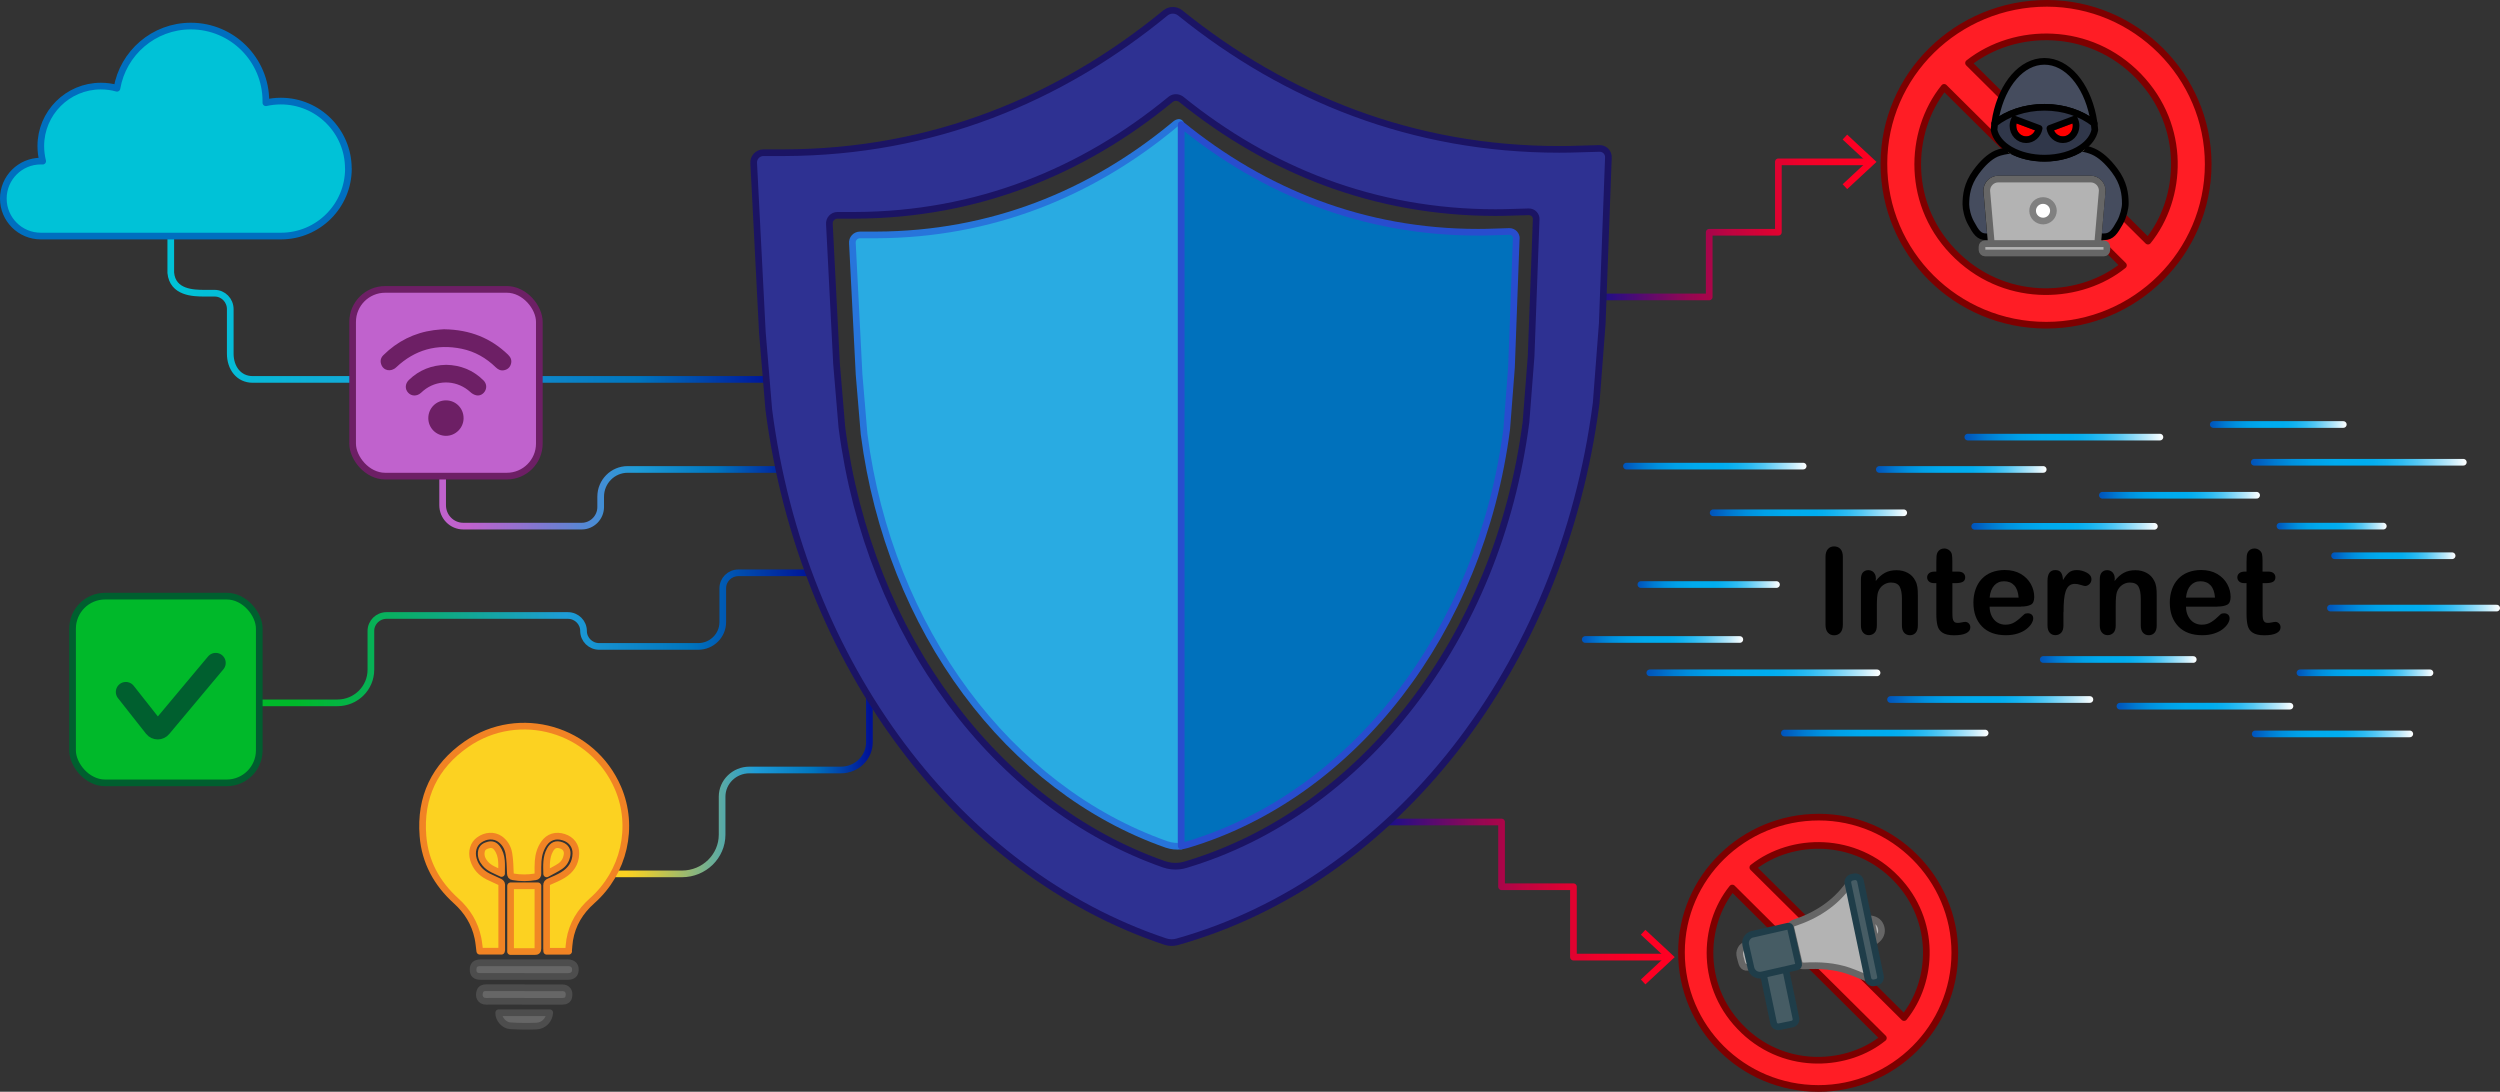 <?xml version="1.0" encoding="UTF-8"?>
<svg id="Livello_2" data-name="Livello 2" xmlns="http://www.w3.org/2000/svg" xmlns:xlink="http://www.w3.org/1999/xlink" viewBox="0 0 374.91 163.72">
  <rect x="0" y="0" width="374.91" height="163.72" fill="#333333" stroke="none"/>
  <defs>
    <style>
      .cls-1 {
        stroke-width: 3px;
      }

      .cls-1, .cls-2, .cls-3, .cls-4, .cls-5, .cls-6, .cls-7, .cls-8, .cls-9, .cls-10, .cls-11, .cls-12, .cls-13, .cls-14, .cls-15, .cls-16, .cls-17, .cls-18, .cls-19, .cls-20, .cls-21, .cls-22, .cls-23, .cls-24, .cls-25, .cls-26, .cls-27, .cls-28, .cls-29, .cls-30, .cls-31, .cls-32, .cls-33, .cls-34, .cls-35, .cls-36, .cls-37, .cls-38, .cls-39, .cls-40, .cls-41, .cls-42, .cls-43, .cls-44 {
        stroke-linecap: round;
        stroke-linejoin: round;
      }

      .cls-1, .cls-3, .cls-5, .cls-6, .cls-7, .cls-8, .cls-9, .cls-10, .cls-12, .cls-13, .cls-14, .cls-16, .cls-17, .cls-19, .cls-20, .cls-24, .cls-25, .cls-26, .cls-27, .cls-30, .cls-31, .cls-33, .cls-37, .cls-38, .cls-39, .cls-40, .cls-42, .cls-44 {
        fill: none;
      }

      .cls-1, .cls-29 {
        stroke: #005f2f;
      }

      .cls-2 {
        fill: #b3b3b3;
        stroke: #666;
      }

      .cls-3 {
        stroke: url(#Sfumatura_senza_nome_501-14);
      }

      .cls-4 {
        fill: #fff;
        stroke: gray;
      }

      .cls-5 {
        stroke: url(#Sfumatura_senza_nome_501-3);
      }

      .cls-6 {
        stroke: url(#Sfumatura_senza_nome_501-4);
      }

      .cls-7 {
        stroke: url(#Sfumatura_senza_nome_501-12);
      }

      .cls-8 {
        stroke: url(#Sfumatura_senza_nome_262-3);
      }

      .cls-9 {
        stroke: url(#Sfumatura_senza_nome_501-18);
      }

      .cls-45, .cls-46, .cls-47, .cls-48 {
        stroke-width: 0px;
      }

      .cls-46 {
        fill: url(#Sfumatura_senza_nome_262-4);
      }

      .cls-10 {
        stroke: url(#Sfumatura_senza_nome_501-5);
      }

      .cls-11 {
        fill: #454c5e;
      }

      .cls-11, .cls-36 {
        stroke: #000;
      }

      .cls-12 {
        stroke: url(#Sfumatura_senza_nome_501-17);
      }

      .cls-13 {
        stroke: url(#Sfumatura_senza_nome_501-15);
      }

      .cls-14 {
        stroke: url(#Sfumatura_senza_nome_501-11);
      }

      .cls-15 {
        stroke: #f18324;
      }

      .cls-15, .cls-28 {
        fill: #fcd221;
      }

      .cls-16 {
        stroke: url(#Sfumatura_senza_nome_501-7);
      }

      .cls-17 {
        stroke: url(#Sfumatura_senza_nome_397);
      }

      .cls-47 {
        fill: url(#Sfumatura_senza_nome_262-2);
      }

      .cls-18 {
        fill: #0071bc;
        stroke: #284dce;
      }

      .cls-19 {
        stroke: url(#Sfumatura_senza_nome_501-16);
      }

      .cls-20 {
        stroke: url(#Sfumatura_senza_nome_262);
      }

      .cls-21 {
        fill: #00c2d7;
        stroke: #006fbf;
      }

      .cls-22 {
        fill: red;
      }

      .cls-22, .cls-34 {
        stroke: #7d0000;
      }

      .cls-23 {
        fill: #666;
        stroke: #4d4d4d;
      }

      .cls-24 {
        stroke: url(#Sfumatura_senza_nome_501);
      }

      .cls-25 {
        stroke: url(#Sfumatura_senza_nome_501-10);
      }

      .cls-26 {
        stroke: #c9bfa7;
      }

      .cls-27 {
        stroke: url(#Sfumatura_senza_nome_395);
      }

      .cls-28 {
        stroke: #f18724;
      }

      .cls-29 {
        fill: #00b92a;
      }

      .cls-30 {
        stroke: url(#Sfumatura_senza_nome_501-6);
      }

      .cls-31 {
        stroke: url(#Sfumatura_senza_nome_501-8);
      }

      .cls-32 {
        fill: #2e3192;
        stroke: #1b1464;
      }

      .cls-33 {
        stroke: url(#Sfumatura_senza_nome_403);
      }

      .cls-34 {
        fill: #ff1d25;
      }

      .cls-35 {
        fill: #465c64;
        stroke: #1f3d49;
      }

      .cls-36 {
        fill: #30374a;
      }

      .cls-37 {
        stroke: url(#Sfumatura_senza_nome_501-20);
      }

      .cls-38 {
        stroke: url(#Sfumatura_senza_nome_501-9);
      }

      .cls-39 {
        stroke: url(#Sfumatura_senza_nome_501-19);
      }

      .cls-48 {
        fill: #6d1f65;
      }

      .cls-40 {
        stroke: url(#Sfumatura_senza_nome_501-2);
      }

      .cls-41 {
        fill: #c062cd;
        stroke: #6d1f65;
      }

      .cls-42 {
        stroke: url(#Sfumatura_senza_nome_501-13);
      }

      .cls-43 {
        fill: #29abe2;
        stroke: #2775db;
      }

      .cls-44 {
        stroke: url(#Sfumatura_senza_nome_389);
      }
    </style>
    <linearGradient id="Sfumatura_senza_nome_262" data-name="Sfumatura senza nome 262" x1="237.65" y1="34.4" x2="281.91" y2="34.4" gradientUnits="userSpaceOnUse">
      <stop offset="0" stop-color="#001197"/>
      <stop offset=".1" stop-color="#2e0d81"/>
      <stop offset=".23" stop-color="#640a69"/>
      <stop offset=".35" stop-color="#940753"/>
      <stop offset=".48" stop-color="#ba0442"/>
      <stop offset=".61" stop-color="#d80234"/>
      <stop offset=".73" stop-color="#ed012a"/>
      <stop offset=".85" stop-color="#fa0024"/>
      <stop offset=".97" stop-color="#ff0023"/>
    </linearGradient>
    <linearGradient id="Sfumatura_senza_nome_262-2" data-name="Sfumatura senza nome 262" x1="237.65" y1="24.28" x2="281.91" y2="24.28" xlink:href="#Sfumatura_senza_nome_262"/>
    <linearGradient id="Sfumatura_senza_nome_262-3" data-name="Sfumatura senza nome 262" x1="205.65" y1="133.4" x2="251.65" y2="133.4" xlink:href="#Sfumatura_senza_nome_262"/>
    <linearGradient id="Sfumatura_senza_nome_262-4" data-name="Sfumatura senza nome 262" x1="205.65" y1="143.53" x2="251.65" y2="143.53" xlink:href="#Sfumatura_senza_nome_262"/>
    <linearGradient id="Sfumatura_senza_nome_403" data-name="Sfumatura senza nome 403" x1="25.11" y1="44.15" x2="116.88" y2="44.15" gradientUnits="userSpaceOnUse">
      <stop offset=".03" stop-color="#00c2d7"/>
      <stop offset=".3" stop-color="#12aad7"/>
      <stop offset=".43" stop-color="#1e9cd7"/>
      <stop offset=".77" stop-color="#0075be"/>
      <stop offset=".99" stop-color="#001197"/>
    </linearGradient>
    <linearGradient id="Sfumatura_senza_nome_395" data-name="Sfumatura senza nome 395" x1="65.88" y1="74.65" x2="119.88" y2="74.65" gradientUnits="userSpaceOnUse">
      <stop offset=".08" stop-color="#c062cd"/>
      <stop offset=".16" stop-color="#a76ace"/>
      <stop offset=".35" stop-color="#6980d2"/>
      <stop offset=".55" stop-color="#1e9cd7"/>
      <stop offset=".77" stop-color="#0075be"/>
      <stop offset=".99" stop-color="#001197"/>
    </linearGradient>
    <linearGradient id="Sfumatura_senza_nome_389" data-name="Sfumatura senza nome 389" x1="38.38" y1="95.65" x2="122.88" y2="95.65" gradientUnits="userSpaceOnUse">
      <stop offset=".07" stop-color="#00b92a"/>
      <stop offset=".15" stop-color="#04b442"/>
      <stop offset=".33" stop-color="#0eaa80"/>
      <stop offset=".55" stop-color="#1e9cd7"/>
      <stop offset=".77" stop-color="#0075be"/>
      <stop offset=".99" stop-color="#001197"/>
    </linearGradient>
    <linearGradient id="Sfumatura_senza_nome_397" data-name="Sfumatura senza nome 397" x1="91.88" y1="114.98" x2="130.88" y2="114.98" gradientUnits="userSpaceOnUse">
      <stop offset=".05" stop-color="#fcd221"/>
      <stop offset=".12" stop-color="#e3cc34"/>
      <stop offset=".26" stop-color="#a5bc67"/>
      <stop offset=".47" stop-color="#42a4b8"/>
      <stop offset=".55" stop-color="#1e9cd7"/>
      <stop offset=".77" stop-color="#0075be"/>
      <stop offset=".99" stop-color="#001197"/>
    </linearGradient>
    <linearGradient id="Sfumatura_senza_nome_501" data-name="Sfumatura senza nome 501" x1="237.23" y1="95.9" x2="261.41" y2="95.9" gradientUnits="userSpaceOnUse">
      <stop offset="0" stop-color="#0053bb"/>
      <stop offset=".03" stop-color="#005dc0"/>
      <stop offset=".11" stop-color="#007ad1"/>
      <stop offset=".19" stop-color="#0090de"/>
      <stop offset=".28" stop-color="#00a0e7"/>
      <stop offset=".39" stop-color="#00aaed"/>
      <stop offset=".53" stop-color="#00adef"/>
      <stop offset=".57" stop-color="#05aeef"/>
      <stop offset=".63" stop-color="#15b3f0"/>
      <stop offset=".7" stop-color="#2fbcf2"/>
      <stop offset=".77" stop-color="#54c8f4"/>
      <stop offset=".84" stop-color="#84d7f7"/>
      <stop offset=".92" stop-color="#bde9fa"/>
      <stop offset="1" stop-color="#fff"/>
    </linearGradient>
    <linearGradient id="Sfumatura_senza_nome_501-2" data-name="Sfumatura senza nome 501" x1="256.41" y1="76.9" x2="285.99" y2="76.9" xlink:href="#Sfumatura_senza_nome_501"/>
    <linearGradient id="Sfumatura_senza_nome_501-3" data-name="Sfumatura senza nome 501" x1="243.41" y1="69.9" x2="270.91" y2="69.9" xlink:href="#Sfumatura_senza_nome_501"/>
    <linearGradient id="Sfumatura_senza_nome_501-4" data-name="Sfumatura senza nome 501" x1="281.33" y1="70.4" x2="306.91" y2="70.4" xlink:href="#Sfumatura_senza_nome_501"/>
    <linearGradient id="Sfumatura_senza_nome_501-5" data-name="Sfumatura senza nome 501" x1="246.91" y1="100.9" x2="281.99" y2="100.9" xlink:href="#Sfumatura_senza_nome_501"/>
    <linearGradient id="Sfumatura_senza_nome_501-6" data-name="Sfumatura senza nome 501" x1="267.09" y1="109.93" x2="298.2" y2="109.93" xlink:href="#Sfumatura_senza_nome_501"/>
    <linearGradient id="Sfumatura_senza_nome_501-7" data-name="Sfumatura senza nome 501" x1="314.78" y1="74.27" x2="338.91" y2="74.27" xlink:href="#Sfumatura_senza_nome_501"/>
    <linearGradient id="Sfumatura_senza_nome_501-8" data-name="Sfumatura senza nome 501" x1="283.01" y1="104.9" x2="313.91" y2="104.9" xlink:href="#Sfumatura_senza_nome_501"/>
    <linearGradient id="Sfumatura_senza_nome_501-9" data-name="Sfumatura senza nome 501" x1="344.41" y1="100.9" x2="364.91" y2="100.9" xlink:href="#Sfumatura_senza_nome_501"/>
    <linearGradient id="Sfumatura_senza_nome_501-10" data-name="Sfumatura senza nome 501" x1="317.41" y1="105.9" x2="343.91" y2="105.9" xlink:href="#Sfumatura_senza_nome_501"/>
    <linearGradient id="Sfumatura_senza_nome_501-11" data-name="Sfumatura senza nome 501" x1="337.55" y1="69.32" x2="369.91" y2="69.32" xlink:href="#Sfumatura_senza_nome_501"/>
    <linearGradient id="Sfumatura_senza_nome_501-12" data-name="Sfumatura senza nome 501" x1="349.6" y1="83.34" x2="368.23" y2="83.34" xlink:href="#Sfumatura_senza_nome_501"/>
    <linearGradient id="Sfumatura_senza_nome_501-13" data-name="Sfumatura senza nome 501" x1="245.57" y1="87.66" x2="266.91" y2="87.66" xlink:href="#Sfumatura_senza_nome_501"/>
    <linearGradient id="Sfumatura_senza_nome_501-14" data-name="Sfumatura senza nome 501" x1="295.63" y1="78.93" x2="323.58" y2="78.93" xlink:href="#Sfumatura_senza_nome_501"/>
    <linearGradient id="Sfumatura_senza_nome_501-15" data-name="Sfumatura senza nome 501" x1="348.98" y1="91.19" x2="374.91" y2="91.19" xlink:href="#Sfumatura_senza_nome_501"/>
    <linearGradient id="Sfumatura_senza_nome_501-16" data-name="Sfumatura senza nome 501" x1="341.41" y1="78.9" x2="357.91" y2="78.9" xlink:href="#Sfumatura_senza_nome_501"/>
    <linearGradient id="Sfumatura_senza_nome_501-17" data-name="Sfumatura senza nome 501" x1="294.6" y1="65.55" x2="324.41" y2="65.55" xlink:href="#Sfumatura_senza_nome_501"/>
    <linearGradient id="Sfumatura_senza_nome_501-18" data-name="Sfumatura senza nome 501" x1="305.91" y1="98.9" x2="329.41" y2="98.9" xlink:href="#Sfumatura_senza_nome_501"/>
    <linearGradient id="Sfumatura_senza_nome_501-19" data-name="Sfumatura senza nome 501" x1="331.41" y1="63.66" x2="351.91" y2="63.66" xlink:href="#Sfumatura_senza_nome_501"/>
    <linearGradient id="Sfumatura_senza_nome_501-20" data-name="Sfumatura senza nome 501" x1="337.7" y1="110.06" x2="361.88" y2="110.06" xlink:href="#Sfumatura_senza_nome_501"/>
  </defs>
  <g id="Livello_1-2" data-name="Livello 1">
    <g>
      <polyline class="cls-20" points="238.15 44.53 256.32 44.53 256.32 34.83 266.69 34.83 266.69 24.27 280.32 24.27"/>
      <polygon class="cls-47" points="277.01 28.36 276.33 27.63 279.94 24.28 276.33 20.92 277.01 20.19 281.41 24.28 277.01 28.36"/>
    </g>
    <g>
      <polyline class="cls-8" points="206.15 123.27 225.18 123.27 225.18 132.98 235.96 132.98 235.96 143.53 250.07 143.53"/>
      <polygon class="cls-46" points="246.75 147.62 246.07 146.89 249.68 143.53 246.07 140.17 246.75 139.44 251.15 143.53 246.75 147.62"/>
    </g>
    <path class="cls-33" d="m25.61,31.4v9.5c.27,2.99,3.39,3.07,5.05,3.07h1.53c1.29,0,2.34,1.07,2.34,2.39v6.68c0,2.13,1.27,3.86,3.36,3.86h78.5"/>
    <path class="cls-27" d="m66.38,70.4v5.37c0,1.73,1.39,3.13,3.1,3.13h17.75c1.57,0,2.85-1.29,2.85-2.87v-1.55c0-2.25,1.81-4.08,4.04-4.08h25.26"/>
    <path class="cls-44" d="m38.88,105.4h11.73c2.77,0,5.01-2.22,5.01-4.96v-5.82c0-1.28,1.05-2.32,2.35-2.32h27.19c1.3,0,2.35,1.04,2.35,2.32h0c0,1.28,1.05,2.32,2.35,2.32h14.85c2.03,0,3.68-1.63,3.68-3.64v-5.08c0-1.28,1.05-2.32,2.35-2.32h11.65"/>
    <path class="cls-17" d="m92.38,131.05h9.89c3.32,0,6.02-2.63,6.02-5.88v-5.7c0-2.21,1.84-4,4.1-4h13.73c2.35,0,4.26-1.86,4.26-4.16v-12.4"/>
    <path class="cls-32" d="m239.86,22.26l-2.83.08c-1.06.04-2.13.06-3.2.06-21.91,0-40.98-7.66-56.84-20.46-.66-.53-1.58-.52-2.23.01-15.85,13.01-35,20.86-57.04,20.95h-3.23c-.86,0-1.54.74-1.46,1.61l1.3,25.39.96,11.52c4.94,38.36,28.54,69.45,59.46,79.78.58.19,1.21.21,1.79.04,32.56-9.16,57.71-41.08,62.83-80.82v-.02l.91-11.87.92-24.87c.06-.77-.56-1.42-1.34-1.4Zm-10.25,31.18l-.76,9.79v.02c-4.19,32.44-24.57,58.55-51.07,66.43-.3.09-.6.15-.91.19-.78.09-1.57,0-2.32-.26-25.14-8.82-44.26-34.24-48.3-65.53l-.8-9.51-1.07-20.95c-.07-.71.49-1.33,1.21-1.33h2.67c18.28-.07,34.15-6.58,47.28-17.38.38-.31.9-.37,1.33-.17.1.03.19.09.28.16,13.14,10.62,28.95,16.98,47.12,16.98.89,0,1.77-.02,2.65-.05l2.34-.07c.64-.01,1.16.53,1.11,1.16l-.76,20.52Z"/>
    <g>
      <path class="cls-43" d="m177.13,18.74v108.14c-.73.08-1.47,0-2.18-.24-23.61-8.28-41.57-32.16-45.37-61.55l-.75-8.93-1-19.68c-.07-.67.46-1.25,1.14-1.25h2.51c17.17-.07,32.08-6.18,44.41-16.32.36-.29,1.03-.99,1.25-.16Z"/>
      <path class="cls-18" d="m227.38,35.81l-.71,19.27-.71,9.2v.02c-3.94,30.47-23.08,54.99-47.97,62.39-.28.08-.56.14-.85.18V18.67c12.39,10.1,27.33,16.16,44.52,16.16.84,0,1.66-.02,2.49-.05l2.2-.07c.6,0,1.09.5,1.04,1.09Z"/>
    </g>
    <path class="cls-15" d="m85.28,142.66h-3.29c0-.16-.02-.3-.02-.43,0-3.15,0-6.3,0-9.45,0-.32.11-.45.4-.57.69-.3,1.4-.59,2.04-.98,1.18-.72,1.91-1.76,1.95-3.19.04-1.2-.65-2.12-1.81-2.49-1.2-.39-2.28-.05-2.97.94-.55.79-.81,1.69-.88,2.64-.04.63-.04,1.26-.03,1.89,0,.29-.09.42-.38.47-1.12.19-2.22.2-3.34,0-.31-.05-.39-.19-.41-.5-.04-.99-.06-1.99-.22-2.96-.14-.88-.58-1.67-1.34-2.21-.9-.63-2.15-.56-3.14.16-.85.61-1.18,1.74-.84,2.91.34,1.17,1.11,1.99,2.17,2.54.58.3,1.2.54,1.78.83.13.06.29.24.29.37.01,3.29,0,6.58,0,9.87,0,.04-.02.08-.04.15h-3.25c-.09-.67-.14-1.33-.28-1.99-.46-2.21-1.59-4.04-3.26-5.55-2.9-2.62-4.67-5.84-4.98-9.74-.47-5.8,1.75-10.46,6.51-13.76,7.96-5.51,18.94-2.29,22.74,6.57,2.49,5.8.92,12.65-3.88,16.9-1.79,1.59-2.97,3.51-3.37,5.89-.09.54-.11,1.08-.17,1.68Z"/>
    <path class="cls-23" d="m78.61,146.43c-2.18,0-4.37,0-6.55,0-.78,0-1.11-.32-1.11-1.04,0-.68.36-1.01,1.1-1.01,4.37,0,8.74,0,13.11,0,.86,0,1.28.55,1.08,1.38-.1.42-.47.67-1.04.67-1.67,0-3.33,0-5,0-.53,0-1.06,0-1.6,0Z"/>
    <path class="cls-23" d="m78.65,148.13c1.88,0,3.75.02,5.63,0,.78-.01,1.23.53,1,1.43-.1.4-.44.6-.95.6-1.86,0-3.72,0-5.59,0-1.95,0-3.89-.02-5.84,0-.88.01-1.2-.77-.92-1.51.15-.4.49-.53.91-.53,1.92,0,3.84,0,5.75,0Z"/>
    <path class="cls-23" d="m82.44,151.87c-.07,1.07-.88,1.95-1.97,2-1.31.06-2.63.04-3.94-.04-.97-.06-1.79-1.06-1.74-1.96h7.65Z"/>
    <g>
      <path class="cls-28" d="m76.57,142.69v-9.85h4.1c0,.13,0,.32,0,.51,0,2.95,0,5.91,0,8.86,0,.39-.11.5-.5.49-1.05-.02-2.1,0-3.15,0-.14,0-.28,0-.46,0Z"/>
      <path class="cls-28" d="m75.22,130.99c-.9-.45-1.82-.73-2.46-1.49-.45-.53-.7-1.14-.56-1.85.12-.58.55-.8,1.06-.93.5-.13.91,0,1.23.41.46.58.65,1.27.71,1.98.05.59.01,1.2.01,1.88Z"/>
      <path class="cls-28" d="m81.98,131.05c-.03-1.31-.1-2.49.49-3.57.41-.76.96-.98,1.74-.69.63.23.93.76.83,1.42-.11.7-.44,1.29-1.01,1.68-.62.42-1.3.74-2.05,1.16Z"/>
    </g>
    <g>
      <rect class="cls-41" x="52.88" y="43.4" width="28" height="28" rx="4.88" ry="4.88"/>
      <path class="cls-48" d="m66.66,49.38c3.85.07,6.95,1.32,9.54,3.82.4.39.59.85.42,1.4-.16.53-.54.84-1.08.93-.48.08-.85-.12-1.19-.44-1.43-1.4-3.12-2.37-5.08-2.78-3.75-.78-7.05.13-9.85,2.77-.8.76-1.96.52-2.27-.49-.16-.5-.03-.96.33-1.32,2.11-2.09,4.63-3.36,7.58-3.76.61-.08,1.24-.11,1.6-.14Z"/>
      <path class="cls-48" d="m66.91,54.71c2.14.04,4.02.78,5.57,2.31.46.45.55,1.03.29,1.56-.25.5-.79.83-1.35.7-.32-.07-.65-.26-.89-.49-1.86-1.7-4.59-1.92-6.66-.49-.27.18-.5.4-.75.62-.6.53-1.4.52-1.91-.03-.51-.55-.47-1.35.11-1.91,1.55-1.5,3.42-2.23,5.6-2.27Z"/>
      <path class="cls-48" d="m69.52,62.72c0,1.45-1.21,2.65-2.65,2.64-1.47-.01-2.64-1.19-2.64-2.65,0-1.48,1.17-2.67,2.65-2.67,1.47,0,2.65,1.19,2.64,2.68Z"/>
    </g>
    <path class="cls-21" d="m52.25,25.28c0,5.59-4.53,10.12-10.12,10.12H6.12c-3.11,0-5.62-2.52-5.62-5.62s2.52-5.62,5.62-5.62c.09,0,.19,0,.28.01-.18-.72-.28-1.49-.28-2.26,0-4.97,4.03-9,9-9,.84,0,1.65.11,2.42.33.91-5.3,5.52-9.33,11.08-9.33,6.21,0,11.25,5.04,11.25,11.25v.25c.72-.16,1.47-.25,2.25-.25,5.59,0,10.12,4.53,10.12,10.12Z"/>
    <rect class="cls-29" x="10.88" y="89.4" width="28" height="28" rx="4.88" ry="4.88"/>
    <path class="cls-1" d="m18.87,103.77l4.21,5.34c.29.37.86.37,1.15,0l8.12-9.7"/>
    <g>
      <path class="cls-34" d="m306.97.5c-13.48,0-24.44,10.76-24.45,24.04-.02,13.41,10.87,24.23,24.35,24.23,13.36,0,24.27-10.84,24.28-24.14,0-13.24-10.89-24.11-24.18-24.13Zm-13.39,37.95c-7.85-7.43-7.4-18.7-2.03-25.35,8.96,8.9,17.93,17.79,26.89,26.69-6.15,5-17.14,5.96-24.86-1.34Zm28.54-2.29c-8.96-8.9-17.93-17.79-26.91-26.71,6.98-5.47,18.22-5.59,25.53,2.01,7.2,7.48,6.57,18.28,1.38,24.7Z"/>
      <path class="cls-11" d="m318.72,30.53c0,.71-.3,1.94-.8,2.84-.8,1.42-1.27,2.14-2.41,2.14h-.86l.6-6.91c0-.97-.78-1.75-1.75-1.75h-13.82c-.97,0-1.75.78-1.75,1.75l.6,6.91h-.69c-1.07,0-1.52-.69-2.27-2.08-.49-.87-.76-2.08-.76-2.77,0-1.39.19-3.03,1.52-4.85q1.52-2.08,3.04-2.77c.62-.28,1.6-.44,2.19-.51,1.34.76,3.11,1.21,5.03,1.21,2.2,0,4.19-.59,5.57-1.54.57.12,1.25.3,1.74.52q1.61.71,3.21,2.84c1.41,1.87,1.61,3.56,1.61,4.98Z"/>
      <path class="cls-2" d="m315.26,28.6l-.6,6.91-.09,1.04h-15.94l-.09-1.04-.6-6.91c0-.97.78-1.75,1.75-1.75h13.82c.97,0,1.75.78,1.75,1.75Z"/>
      <path class="cls-22" d="m305.8,19.25c-.17.96-.98,1.7-1.95,1.7-1.1,0-1.98-.93-1.98-2.08,0-.36.09-.7.25-1l3.68,1.38Z"/>
      <path class="cls-26" d="m311.1,21.99s.47.07,1.07.19"/>
      <path class="cls-22" d="m311.35,18.87c0,1.15-.89,2.08-1.98,2.08-.97,0-1.78-.73-1.95-1.7l3.68-1.38c.16.3.25.64.25,1Z"/>
      <rect class="cls-2" x="297.23" y="36.55" width="18.72" height="1.39" rx=".44" ry=".44"/>
      <path class="cls-11" d="m314.05,18.52c-1.89-1.5-4.53-2.43-7.46-2.43s-5.57.93-7.46,2.43c.05-.38.12-.76.19-1.12.98-4.76,3.86-8.2,7.27-8.2s6.29,3.45,7.27,8.2c.07.37.14.74.19,1.12Z"/>
      <path class="cls-26" d="m302.09,22.45s-.21.01-.53.06"/>
      <path class="cls-36" d="m314.05,18.52c-1.89-1.5-4.53-2.43-7.46-2.43s-5.57.93-7.46,2.43c-.04.32-.08.64-.1.96.23,1.17,1.12,2.21,2.42,2.97.03.02.07.04.11.06,1.34.76,3.11,1.21,5.03,1.21,2.2,0,4.19-.59,5.57-1.54,1.07-.73,1.79-1.66,1.99-2.7-.02-.33-.06-.64-.1-.96Zm-10.2,2.43c-1.1,0-1.98-.93-1.98-2.08,0-.36.09-.7.25-1l3.68,1.38c-.17.96-.98,1.7-1.95,1.7Zm5.51,0c-.97,0-1.78-.73-1.95-1.7l3.68-1.38c.16.3.25.64.25,1,0,1.15-.89,2.08-1.98,2.08Z"/>
      <path class="cls-4" d="m306.41,33.15c-.86,0-1.56-.65-1.59-1.5-.03-.87.69-1.59,1.57-1.58.86,0,1.55.69,1.55,1.53,0,.85-.69,1.54-1.54,1.55Z"/>
    </g>
    <g>
      <path class="cls-34" d="m272.77,122.54c-11.36,0-20.6,9.07-20.61,20.26-.01,11.3,9.16,20.42,20.53,20.43,11.26,0,20.45-9.13,20.46-20.35,0-11.16-9.18-20.33-20.38-20.34Zm-11.28,31.99c-6.62-6.27-6.24-15.77-1.71-21.36,7.55,7.5,15.11,15,22.66,22.5-5.19,4.22-14.45,5.03-20.95-1.13Zm24.05-1.93c-7.55-7.5-15.11-15-22.68-22.51,5.89-4.61,15.36-4.71,21.52,1.69,6.07,6.3,5.54,15.41,1.16,20.82Z"/>
      <path class="cls-35" d="m265.17,144.8h2.7c.4,0,.72.32.72.72v7.6c0,.4-.32.72-.72.72h-1.98c-.4,0-.72-.32-.72-.72v-8.32h0Z" transform="translate(-24.97 57.96) rotate(-11.84)"/>
      <path class="cls-2" d="m280.83,147.05c-1.27-.52-2.41-1.05-3.61-1.46-2.11-.72-4.36-.87-6.59-.74-.51.03-.74-.08-.85-.55-.4-1.7-.8-3.41-1.2-5.11-.08-.36-.01-.63.45-.78,3.4-1.12,6.2-2.96,8.21-5.77.02-.03.08-.04.25-.13,1.12,4.86,2.23,9.68,3.35,14.54Z"/>
      <path class="cls-2" d="m262.72,144.91c-1,.34-1.37.15-1.59-.76-.1-.41-.27-.84-.24-1.24.03-.34.22-.77.49-.98.38-.3.73-.2.82.39.14.86.34,1.7.52,2.59Z"/>
      <path class="cls-2" d="m281.25,141.09c-.24-1.15-.47-2.2-.69-3.29.82.1,1.35.58,1.54,1.3.19.74-.07,1.44-.84,2Z"/>
      <path class="cls-35" d="m263.47,139.52h5.46c.16,0,.28.13.28.28v5.6c0,.21-.17.38-.38.38h-5.36c-.75,0-1.36-.61-1.36-1.36v-3.55c0-.75.61-1.36,1.36-1.36Z" transform="translate(-25.05 62.57) rotate(-12.83)"/>
      <rect class="cls-35" x="278.61" y="131.33" width="1.91" height="16.17" rx=".77" ry=".77" transform="translate(-22.66 60.35) rotate(-11.84)"/>
    </g>
    <line class="cls-24" x1="237.73" y1="95.9" x2="260.91" y2="95.9"/>
    <line class="cls-40" x1="256.91" y1="76.9" x2="285.49" y2="76.9"/>
    <line class="cls-5" x1="243.91" y1="69.9" x2="270.41" y2="69.9"/>
    <line class="cls-6" x1="281.83" y1="70.4" x2="306.41" y2="70.4"/>
    <line class="cls-10" x1="247.41" y1="100.9" x2="281.49" y2="100.9"/>
    <line class="cls-30" x1="267.59" y1="109.93" x2="297.7" y2="109.93"/>
    <line class="cls-16" x1="315.28" y1="74.27" x2="338.41" y2="74.27"/>
    <line class="cls-31" x1="283.51" y1="104.9" x2="313.41" y2="104.9"/>
    <line class="cls-38" x1="344.91" y1="100.9" x2="364.41" y2="100.9"/>
    <line class="cls-25" x1="317.91" y1="105.9" x2="343.41" y2="105.9"/>
    <line class="cls-14" x1="338.05" y1="69.32" x2="369.41" y2="69.32"/>
    <line class="cls-7" x1="350.1" y1="83.34" x2="367.73" y2="83.34"/>
    <line class="cls-42" x1="246.07" y1="87.66" x2="266.41" y2="87.66"/>
    <line class="cls-3" x1="296.13" y1="78.93" x2="323.08" y2="78.93"/>
    <line class="cls-13" x1="349.48" y1="91.19" x2="374.41" y2="91.19"/>
    <line class="cls-19" x1="341.91" y1="78.9" x2="357.41" y2="78.9"/>
    <line class="cls-12" x1="295.1" y1="65.55" x2="323.91" y2="65.55"/>
    <path class="cls-9" d="m306.41,98.9h22.5"/>
    <line class="cls-39" x1="331.91" y1="63.66" x2="351.41" y2="63.66"/>
    <line class="cls-37" x1="338.2" y1="110.06" x2="361.38" y2="110.06"/>
    <g>
      <path class="cls-45" d="m273.76,93.68v-10.15c0-.53.12-.92.36-1.19s.55-.4.93-.4.71.13.95.39.36.66.36,1.19v10.15c0,.53-.12.93-.36,1.2s-.56.4-.95.4-.68-.13-.93-.4c-.24-.27-.36-.66-.36-1.19Z"/>
      <path class="cls-45" d="m281.3,86.84v.29c.42-.56.88-.96,1.38-1.23s1.08-.39,1.73-.39,1.2.14,1.7.41.87.67,1.12,1.17c.16.29.26.61.31.95s.07.77.07,1.3v4.46c0,.48-.11.84-.33,1.09s-.51.37-.86.37-.65-.13-.87-.38-.33-.61-.33-1.08v-4c0-.79-.11-1.4-.33-1.81s-.66-.63-1.31-.63c-.43,0-.82.13-1.17.38-.35.25-.61.6-.77,1.05-.12.36-.18,1.03-.18,2v3.01c0,.49-.11.85-.34,1.09-.23.24-.52.36-.87.36s-.63-.13-.85-.38-.33-.61-.33-1.08v-6.93c0-.46.1-.8.3-1.02s.47-.34.82-.34c.21,0,.4.05.57.15s.31.25.41.45.15.44.15.73Z"/>
      <path class="cls-45" d="m290.12,85.72h.26v-1.44c0-.39.01-.69.03-.91.02-.22.08-.41.17-.57.09-.16.23-.3.4-.4s.37-.15.59-.15c.3,0,.58.11.83.34.16.15.27.34.31.56.04.22.07.53.07.94v1.63h.88c.34,0,.6.08.78.24.18.16.27.37.27.62,0,.32-.13.55-.38.68s-.62.19-1.09.19h-.45v4.41c0,.38.01.66.04.87.03.2.1.37.21.49.11.13.3.19.56.19.14,0,.33-.02.57-.07s.43-.08.56-.08c.19,0,.37.08.52.23s.23.35.23.58c0,.39-.21.68-.63.89s-1.03.31-1.82.31c-.75,0-1.32-.13-1.71-.38s-.64-.6-.76-1.05-.18-1.04-.18-1.78v-4.61h-.32c-.35,0-.61-.08-.79-.25s-.27-.37-.27-.62.1-.46.29-.62c.19-.16.47-.24.83-.24Z"/>
      <path class="cls-45" d="m303.06,90.98h-4.69c0,.54.12,1.03.33,1.44s.5.73.85.94.75.32,1.17.32c.29,0,.55-.03.79-.1.24-.07.47-.17.69-.32.22-.14.43-.3.62-.46s.43-.39.73-.67c.12-.11.3-.16.53-.16.25,0,.45.07.6.2s.23.33.23.57c0,.22-.08.47-.25.76-.17.29-.43.57-.77.84s-.77.49-1.29.66-1.11.26-1.79.26c-1.54,0-2.74-.44-3.59-1.32s-1.28-2.07-1.28-3.58c0-.71.11-1.37.32-1.97.21-.61.52-1.13.92-1.56s.9-.77,1.49-1c.59-.23,1.25-.35,1.97-.35.94,0,1.74.2,2.41.59.67.4,1.17.91,1.51,1.53s.5,1.27.5,1.92c0,.6-.17,1-.52,1.17-.35.18-.83.27-1.46.27Zm-4.69-1.36h4.35c-.06-.82-.28-1.43-.66-1.84-.38-.41-.89-.61-1.52-.61s-1.09.21-1.47.62c-.38.41-.62,1.02-.7,1.83Z"/>
      <path class="cls-45" d="m309.44,91.8v2c0,.49-.11.85-.34,1.09-.23.24-.52.36-.87.36s-.63-.12-.85-.37-.33-.61-.33-1.09v-6.68c0-1.08.39-1.62,1.17-1.62.4,0,.69.13.86.38s.27.62.29,1.12c.29-.49.58-.86.88-1.12s.7-.38,1.21-.38.99.13,1.47.38.71.59.71,1c0,.29-.1.54-.3.72-.2.19-.42.29-.65.29-.09,0-.3-.05-.64-.16-.34-.11-.63-.16-.89-.16-.35,0-.64.09-.86.28-.22.18-.4.46-.52.82s-.21.8-.25,1.3c-.05.5-.07,1.11-.07,1.83Z"/>
      <path class="cls-45" d="m317.12,86.84v.29c.42-.56.88-.96,1.38-1.23s1.08-.39,1.73-.39,1.2.14,1.7.41.87.67,1.12,1.17c.16.29.26.61.31.95s.07.77.07,1.3v4.46c0,.48-.11.84-.33,1.09s-.51.37-.86.37-.65-.13-.87-.38-.33-.61-.33-1.08v-4c0-.79-.11-1.4-.33-1.81s-.66-.63-1.31-.63c-.43,0-.82.13-1.17.38-.35.25-.61.6-.77,1.05-.12.36-.18,1.03-.18,2v3.01c0,.49-.11.85-.34,1.09-.23.24-.52.36-.87.36s-.63-.13-.85-.38-.33-.61-.33-1.08v-6.93c0-.46.1-.8.3-1.02s.47-.34.82-.34c.21,0,.4.05.57.15s.31.25.41.45.15.44.15.73Z"/>
      <path class="cls-45" d="m332.51,90.98h-4.69c0,.54.12,1.03.33,1.44s.5.73.85.94.75.32,1.17.32c.29,0,.55-.03.79-.1.24-.07.47-.17.69-.32.22-.14.43-.3.62-.46s.43-.39.73-.67c.12-.11.3-.16.53-.16.25,0,.45.07.6.2s.23.33.23.57c0,.22-.08.47-.25.76-.17.29-.43.57-.77.84s-.77.49-1.29.66-1.11.26-1.79.26c-1.54,0-2.74-.44-3.59-1.32s-1.28-2.07-1.28-3.58c0-.71.11-1.37.32-1.97.21-.61.52-1.13.92-1.56s.9-.77,1.49-1c.59-.23,1.25-.35,1.97-.35.94,0,1.74.2,2.41.59.67.4,1.17.91,1.51,1.53s.5,1.27.5,1.92c0,.6-.17,1-.52,1.17-.35.18-.83.27-1.46.27Zm-4.69-1.36h4.35c-.06-.82-.28-1.43-.66-1.84-.38-.41-.89-.61-1.52-.61s-1.09.21-1.47.62c-.38.41-.62,1.02-.7,1.83Z"/>
      <path class="cls-45" d="m336.64,85.72h.26v-1.44c0-.39.01-.69.03-.91.02-.22.08-.41.17-.57.09-.16.23-.3.4-.4s.37-.15.59-.15c.3,0,.58.11.83.34.16.15.27.34.31.56.04.22.07.53.07.94v1.63h.88c.34,0,.6.08.78.24.18.16.27.37.27.62,0,.32-.13.55-.38.68s-.62.19-1.09.19h-.45v4.41c0,.38.01.66.04.87.03.2.1.37.21.49.11.13.3.19.56.19.14,0,.33-.02.57-.07s.43-.08.56-.08c.19,0,.37.08.52.23s.23.35.23.58c0,.39-.21.68-.63.89s-1.03.31-1.82.31c-.75,0-1.32-.13-1.71-.38s-.64-.6-.76-1.05-.18-1.04-.18-1.78v-4.61h-.32c-.35,0-.61-.08-.79-.25s-.27-.37-.27-.62.1-.46.29-.62c.19-.16.47-.24.83-.24Z"/>
    </g>
  </g>
</svg>